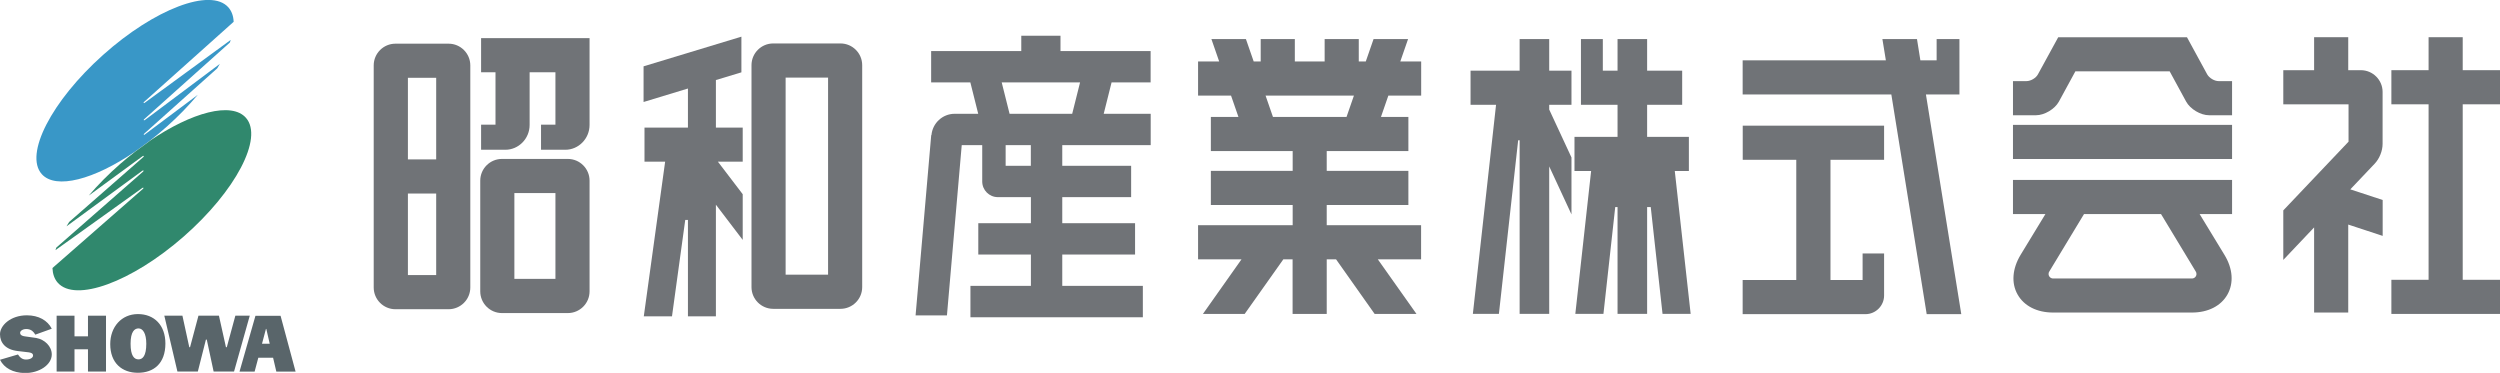 <?xml version="1.0" encoding="UTF-8"?>
<svg id="_レイヤー_2" data-name="レイヤー_2" xmlns="http://www.w3.org/2000/svg" viewBox="0 0 324.52 48.4">
  <defs>
    <style>
      .cls-1 {
        fill: #707377;
      }

      .cls-2 {
        fill: #59656a;
      }

      .cls-3 {
        fill: #3997c7;
      }

      .cls-4 {
        fill: #30886d;
      }
    </style>
  </defs>
  <g id="_画像" data-name="画像">
    <g>
      <g>
        <g>
          <path class="cls-3" d="M18.82,17.45c-.07.05-.12.07-.15.04-.03-.04-.02-.08.05-.14l9.47-8.47c.12-.2.24-.4.35-.59l-9.72,7.28c-.08.05-.12.07-.15.04-.03-.04-.02-.08.05-.14l11.12-9.95c.04-.11.08-.23.11-.34l-11.15,8.15c-.08.05-.12.07-.15.04-.03-.04-.02-.08.05-.14L30.33,2.83c-.03-.76-.26-1.39-.69-1.88-2.29-2.56-9.57.2-16.26,6.18-6.69,5.98-10.25,12.9-7.96,15.47,1.82,2.04,6.8.71,12.12-2.93h0l1.87-1.37c.76-.59,1.52-1.22,2.27-1.89,1.5-1.34,2.84-2.73,3.99-4.1l-6.85,5.13Z"/>
          <path class="cls-4" d="M19.41,18.32h0l-1.87,1.37c-.65.5-1.3,1.04-1.95,1.6-1.53,1.34-2.89,2.72-4.07,4.1l6.98-5.11c.08-.05.12-.07.15-.03.03.04.02.08-.05.14l-9.62,8.42c-.12.19-.24.38-.35.57l9.84-7.21c.08-.05.12-.07.15-.03.03.04.02.08-.05.14l-11.26,9.86c-.04.11-.08.22-.11.33l11.26-8.06c.08-.05.12-.07.15-.04.03.04.02.08-.05.14l-11.75,10.28c.03.76.25,1.41.68,1.9,2.28,2.6,9.6-.07,16.35-5.98,6.75-5.91,10.37-12.81,8.09-15.41-1.85-2.12-7.03-.75-12.53,3.01Z"/>
        </g>
        <g>
          <path class="cls-2" d="M2.32,46c.3.46.63.67,1.05.67.67,0,.92-.31.92-.5,0-.21-.07-.4-.78-.46l-1.19-.14c-1.61-.18-2.32-1.08-2.32-2.19s1.35-2.45,3.49-2.45c1.51,0,2.68.65,3.23,1.74l-2.14.77c-.21-.37-.49-.66-.99-.72-.57-.07-.98.21-.98.48,0,.2.13.41.68.47l1.41.2c1.09.19,2.02,1.08,2.02,2.14,0,1.35-1.65,2.44-3.52,2.41-1.5-.03-2.65-.63-3.2-1.72l2.31-.68Z"/>
          <path class="cls-2" d="M11.42,48.23v-2.89h-1.75v2.89h-2.32v-7.25h2.32v2.68h1.75v-2.68h2.34v7.25h-2.34Z"/>
          <path class="cls-2" d="M17.9,40.77c-2.12,0-3.59,1.66-3.59,3.9,0,2.46,1.53,3.72,3.59,3.72s3.57-1.21,3.57-3.8c0-2.38-1.45-3.82-3.57-3.82ZM17.98,46.65c-.56,0-1.03-.45-1.03-2.03s.52-1.99,1.03-1.99c.56,0,1.01.64,1.01,1.99,0,1.6-.49,2.03-1.01,2.03Z"/>
          <path class="cls-2" d="M30.37,48.23h-2.64l-.89-4.15h-.11l-1.05,4.15h-2.65l-1.7-7.25h2.35l.89,4.09h.1l1.09-4.09h2.66l.91,4.09h.11l1.11-4.09h1.87l-2.04,7.25Z"/>
          <path class="cls-2" d="M36.42,40.99h-3.26l-2.07,7.25h1.96l.48-1.8h1.92l.42,1.8h2.5l-1.95-7.25ZM34.01,44.62l.51-1.92h.05l.44,1.92h-1.01Z"/>
        </g>
      </g>
      <g>
        <g>
          <path class="cls-1" d="M73.71,20.63h-8.55c-1.55,0-2.82,1.26-2.82,2.82v14.37c0,1.55,1.26,2.82,2.82,2.82h8.55c1.55,0,2.82-1.26,2.82-2.82v-14.37c0-1.55-1.26-2.82-2.82-2.82ZM72.1,36.2h-5.33v-11.14h5.33v11.14Z"/>
          <path class="cls-1" d="M62.45,4.95v4.43h1.87v6.8h-1.87v3.26h3.15c1.73,0,3.15-1.45,3.15-3.22v-6.84h3.35v6.8h-1.87v3.26h3.15c1.73,0,3.15-1.45,3.15-3.22V4.95h-14.07Z"/>
          <path class="cls-1" d="M58.23,5.67h-6.9c-1.55,0-2.82,1.26-2.82,2.82v28.83c0,1.55,1.26,2.82,2.82,2.82h6.9c1.55,0,2.82-1.26,2.82-2.82V8.49c0-1.55-1.26-2.82-2.82-2.82ZM56.62,10.1v10.59h-3.67v-10.59h3.67ZM52.95,35.71v-10.59h3.67v10.59h-3.67Z"/>
          <path class="cls-1" d="M109.1,5.64h-8.73c-1.55,0-2.82,1.26-2.82,2.82v28.81c0,1.55,1.26,2.82,2.82,2.82h8.73c1.55,0,2.82-1.26,2.82-2.82V8.46c0-1.55-1.26-2.82-2.82-2.82ZM107.49,35.65h-5.51V10.07h5.51v25.58Z"/>
          <polygon class="cls-1" points="92.93 10.39 96.24 9.39 96.24 4.76 83.54 8.61 83.54 13.24 89.3 11.49 89.3 16.56 83.66 16.56 83.66 20.99 86.34 20.99 83.57 41.06 87.23 41.06 88.95 28.55 89.3 28.55 89.3 41.06 92.93 41.06 92.93 26.57 96.41 31.14 96.41 25.21 93.19 20.99 96.41 20.99 96.41 16.56 92.93 16.56 92.93 10.39"/>
        </g>
        <path class="cls-1" d="M184.48,12.41v-4.43h-2.71l1.01-2.91h-4.48l-1.01,2.91h-.91v-2.91h-4.43v2.91h-3.87v-2.91h-4.43v2.91h-.91l-1.01-2.91h-4.48l1.01,2.91h-2.74v4.43h4.28l.96,2.77h-3.58v4.43h10.62v2.57h-10.62v4.43h10.62v2.62h-12.28v4.43h5.64l-5.01,7.09h5.42l5.02-7.09h1.2v7.09h4.43v-7.09h1.21l5.01,7.09h5.43l-5.02-7.09h5.62v-4.43h-12.25v-2.62h10.6v-4.43h-10.6v-2.57h10.6v-4.43h-3.56l.96-2.77h4.25ZM174.79,15.18h-9.55l-.96-2.77h11.47l-.96,2.77Z"/>
        <polygon class="cls-1" points="201.1 5.07 197.26 5.07 197.26 9.17 190.89 9.17 190.89 13.6 194.2 13.6 191.19 40.74 194.57 40.74 197.07 18.21 197.26 18.21 197.26 40.74 201.1 40.74 201.1 21.6 203.99 27.83 203.99 20.44 201.1 14.22 201.1 13.6 203.99 13.6 203.99 9.17 201.1 9.17 201.1 5.07"/>
        <polygon class="cls-1" points="215.81 40.74 219.46 40.74 217.4 22.2 219.23 22.2 219.23 17.77 213.81 17.77 213.81 13.6 218.36 13.6 218.36 9.17 213.81 9.17 213.81 5.07 209.97 5.07 209.97 9.17 208.06 9.17 208.06 5.07 205.22 5.07 205.22 13.6 209.97 13.6 209.97 17.77 204.38 17.77 204.38 22.2 206.54 22.2 204.49 40.74 208.14 40.74 209.67 26.88 209.97 26.88 209.97 40.74 213.81 40.74 213.81 26.88 214.28 26.88 215.81 40.74"/>
        <path class="cls-1" d="M226.21,20.74h6.96v15.61h-6.96v4.43h15.94c1.33,0,2.42-1.09,2.42-2.42v-5.46h-2.79v3.45h-4.17v-15.61h6.96v-4.43h-18.35v4.43Z"/>
        <polygon class="cls-1" points="254.59 40.78 250 12.26 254.35 12.26 254.35 5.07 251.39 5.07 251.39 7.83 249.28 7.83 248.84 5.07 244.35 5.07 244.8 7.83 226.21 7.83 226.21 12.26 245.51 12.26 250.1 40.78 254.59 40.78"/>
        <polygon class="cls-1" points="261.3 16.21 261.3 20.64 275.53 20.64 289.74 20.64 289.74 16.21 275.53 16.21 261.3 16.21"/>
        <path class="cls-1" d="M261.3,23.36v4.43h4.21l-3.22,5.29c-1.08,1.79-1.23,3.67-.39,5.15.84,1.49,2.52,2.34,4.61,2.34h18.02c2.09,0,3.77-.85,4.61-2.34.84-1.49.7-3.37-.39-5.15l-3.22-5.29h4.21v-4.43h-28.44ZM280.52,27.79l4.48,7.41c.07.1.12.22.12.36,0,.33-.26.59-.59.59h-18.02c-.32,0-.59-.26-.59-.59,0-.13.04-.26.12-.36l4.48-7.41h9.98Z"/>
        <path class="cls-1" d="M288,10.53c-.55,0-1.22-.4-1.49-.88l-2.62-4.81h-16.72l-2.63,4.81c-.26.49-.94.88-1.49.88h-1.75v4.43h2.98c1.11,0,2.45-.8,2.98-1.77l2.14-3.93h12.24l2.14,3.93c.53.97,1.87,1.77,2.98,1.77h2.98v-4.43h-1.75Z"/>
        <polygon class="cls-1" points="324.52 13.54 324.52 9.11 319.68 9.11 319.68 4.83 315.25 4.83 315.25 9.11 310.42 9.11 310.42 13.54 315.25 13.54 315.25 36.32 310.42 36.32 310.42 40.75 324.52 40.75 324.52 36.32 319.68 36.32 319.68 13.54 324.52 13.54"/>
        <path class="cls-1" d="M306.47,9.11h-1.65v-4.28h-4.43v4.28h-4v4.43h8.47v4.85l-8.47,8.92v6.43l4-4.22v11.05h4.43v-11.42l4.47,1.47v-4.66l-4.2-1.38,3.17-3.34c.62-.66,1.02-1.66,1.02-2.57v-6.74c0-1.55-1.27-2.82-2.82-2.82Z"/>
        <path class="cls-1" d="M149.36,10.7v-4.07h-11.7v-1.99h-5.09v1.99h-11.7v4.07h5.09l1.02,4.07h-3.05c-1.59,0-2.88,1.22-3.02,2.77h-.03l-2.03,23.4h4.07l1.92-22.1h2.66v4.72c0,1.12.91,2.03,2.03,2.03h4.29v3.38h-6.83v4.07h6.83v4.07h-7.85v4.07h22.38v-4.07h-10.46v-4.07h9.45v-4.07h-9.45v-3.38h8.94v-4.07h-8.94v-2.68h11.48v-4.07h-6.1l1.02-4.07h5.09ZM133.81,21.52h-3.27v-2.68h3.27v2.68ZM139.19,14.77h-8.14l-1.02-4.07h10.17l-1.02,4.07Z"/>
      </g>
    </g>
  </g>
</svg>